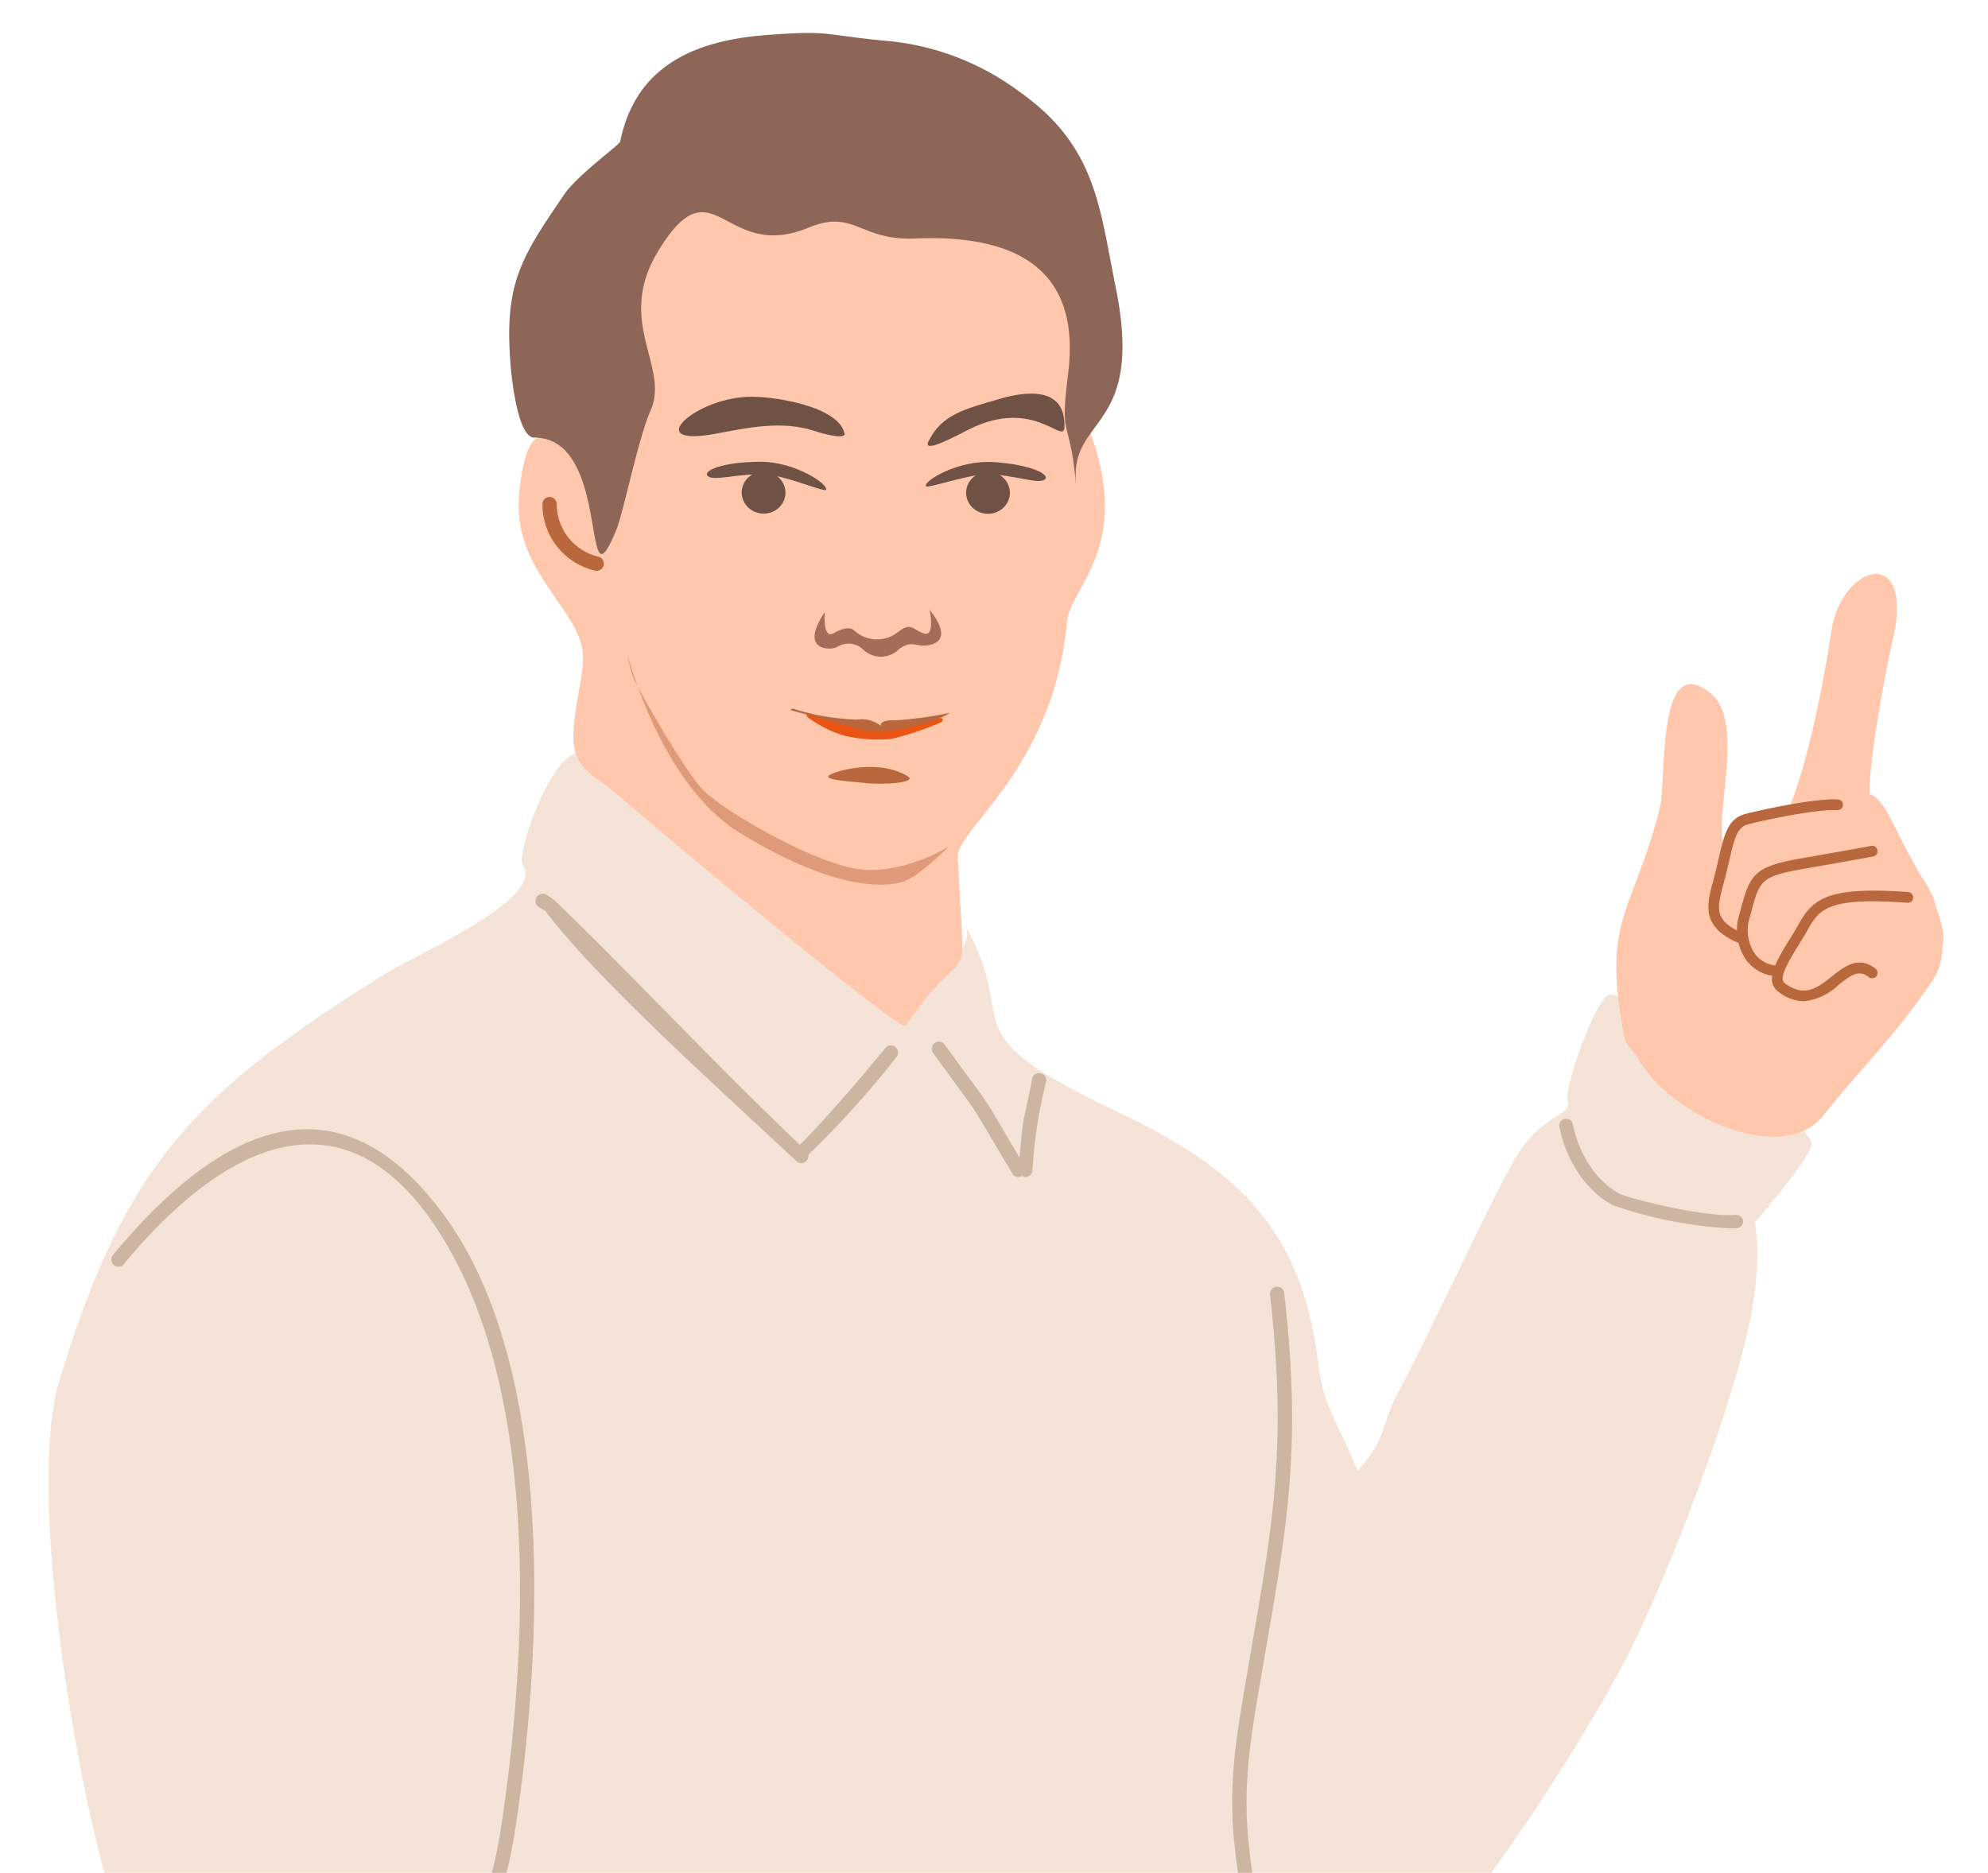 <svg xmlns="http://www.w3.org/2000/svg" width="203.758" height="192" data-name="レイヤー 1"><defs><clipPath id="a"><path fill="none" d="M203.758 192H0V0h203.758z" data-name="長方形 14253"/></clipPath></defs><g clip-path="url(#a)" data-name="グループ 11064"><g data-name="グループ 11063"><path fill="#f5e3d7" fill-rule="evenodd" d="M6.078 141.554c6.754-22.251 13.858-29.546 33.635-41.861 2.776-1.734 16.253-7.621 13.874-10.962-.851-1.177 3.9-14.59 6.945-10.867 3.126 3.819 31.264 27.151 32.982 24.781 1.5-2.068 6.794-5.306 5.386-7.82 5.966 10.573-2.259 10.708 15.728 19.2 12.41 5.863 18.814 12.251 20.437 25.473.6 4.861 1.917 6 4.081 11.281 3.222-3.564 2.164-4.32 4.232-8.162 3.238-6.014 9.1-18.941 11.853-23.754 2.633-4.606 5.943-4.519 5.465-5.927s2.92-10.668 4.208-10.954c2.657-.589 21.376 13.468 20.779 15.425s-5.831 7.923-5.831 7.923.851 3.644-.517 10.2c-1.9 9.045-7.955 24.964-12.092 33.34-5.036 10.183-17.136 28.082-21.256 31.232-2.243 1.718-11.559 4.32-17.4 4.216.716 13.238 7.2 66.029 6.985 72.361-.231 7.2 2.068 11.137-14.224 11.137-5.075 0-1.583 3.993-12.681 1.734-14.208-2.9-34.08-7.852-48.129-7.04-8.377.485-20.763-5.33-27.867-9.284-20.3-11.328 5.4-29.22-6.118-36.2-16.324-9.92-8.051-21.034-14.876-41.741-3.819-11.583-9-42.481-5.6-53.714Z" data-name="パス 32863"/><path fill="#ffc7ab" fill-rule="evenodd" d="M69.513 20.904c-9.666 9.666-1.543 11.869-4.4 20.994-1.1 3.532-.39 7.971-2.975 8.083-1.583.056-6.873-10.246-8.528-2.14-1.313 6.428.366 9.26 3.9 14.3 3.4 4.861 2.14 5.465 1.368 11.654-.636 5.306 1.432 4.94 5.521 8.623 2 1.8 27.907 23.484 28.408 22.736 7.064-10.23 6.022-1.694 5.362-17.311-.135-2.84 9.841-9.053 11.193-24.12.31-3.548 6.929-7.7 2.164-19.976-3.047-7.892 4.845-13.834-9.109-18.989-4.924-1.8-7.717 1.329-15-2.872-3.382-1.933-7.482 3.707-14.817-1.528-.541-.39-2.665.119-3.087.541Z" data-name="パス 32864"/><path fill="#705146" fill-rule="evenodd" d="M86.569 44.534c-.374-2.633-6.4-3.834-9.5-3.858-5.688-.048-11.487 5.235-3.747 3.795 3.286-.613 6.857-1.424 10.326-.239.939.3 2.76.772 2.928.31Z" data-name="パス 32865"/><path fill="#705146" fill-rule="evenodd" d="M95.128 45.327c1.352-2.848 3.739-3.381 7.382-4.447 2.514-.732 6.722-1.352 6.587 2.9-.048 1.917-3.071-3.071-9.7.2-1.289.636-4.725 2.546-4.272 1.352Z" data-name="パス 32866"/><path fill="#b9683d" fill-rule="evenodd" d="M61.231 57.048a5.55 5.55 0 0 1-4.169-5.306.733.733 0 0 0-.676-.788.72.72 0 0 0-.788.676 6.966 6.966 0 0 0 5.465 6.889.737.737 0 0 0 .175-1.464Z" data-name="パス 32867"/><path fill="#8d6658" fill-rule="evenodd" d="M110.292 49.538c-.676-6.985 7.08-5.266 4.049-20.151-1.663-8.2-1.989-14.471-9.92-20.031a26.8 26.8 0 0 0-13.874-5.195c-6.269-.6-5.425-1.082-12.124-.557-7.446.581-13.317 3.3-14.86 10.923-.056.31-4.3 3.357-5.7 5.362-4.423 6.484-6.2 9.109-5.537 17.446.119 1.559.756 7.526 2.434 7.526 8.027 0 4.725 18.408 8.393 9.5.772-1.869 2.2-9.228 3.548-12.331 1.949-4.495-3.667-9.029.772-16.308 5.7-9.324 6.643 1.217 15.362-2.371 4.749-1.965 5.227 1.329 10.923 1.1 9.9-.422 17.08 2.776 15.728 13.763-.891 7.255.1 4.089.788 11.328Z" data-name="パス 32868"/><path fill="#ccb5a1" fill-rule="evenodd" d="M90.722 107.476c-2.84 3.437-5.712 6.81-8.838 10a.732.732 0 0 0 .477 1.384 97.5 97.5 0 0 0 9.53-10.5.738.738 0 1 0-1.177-.891Z" data-name="パス 32869"/><path fill="#ccb5a1" fill-rule="evenodd" d="M82.615 117.968c-8.958-8.456-17.295-17.47-25.839-25.727a6.6 6.6 0 0 0-.756-.5.744.744 0 0 0-1.026.231.72.72 0 0 0 .231 1l.636.422-.326-.485c5.131 7.1 18.91 19.379 26.093 26.133a.732.732 0 1 0 .986-1.082Z" data-name="パス 32870"/><path fill="#ccb5a1" fill-rule="evenodd" d="M105.797 110.618c-1.273 6.173-.788 3.071-1.432 9.3a.732.732 0 1 0 1.464 0 46.6 46.6 0 0 1 1.408-9.069.733.733 0 0 0-.62-.827.71.71 0 0 0-.827.6Z" data-name="パス 32871"/><path fill="#ccb5a1" fill-rule="evenodd" d="M105.041 119.591c-5.211-8.727-2.474-4.59-8.186-12.45a.732.732 0 1 0-1.2.835c5.672 7.836 2.951 3.747 8.083 12.291a.716.716 0 0 0 .986.31.724.724 0 0 0 .31-.986Z" data-name="パス 32872"/><path fill="#ccb5a1" fill-rule="evenodd" d="M12.728 129.552c10.978-13.238 23.969-18.8 33.714-.788 8.625 15.919 7.606 40.413 5.025 57.859-1.058 7.16-1.949 7.645-4.32 13.643a.75.75 0 0 0 .461.947.724.724 0 0 0 .923-.461c2.355-5.966 3.317-6.794 4.383-13.914 2.7-18.082 3.954-46.57-7.279-62.083-11.464-15.823-23.913-8.321-34.08 3.938a.744.744 0 0 0 .151 1.026.72.72 0 0 0 1.026-.151Z" data-name="パス 32873"/><path fill="#ccb5a1" fill-rule="evenodd" d="M130.172 132.773c2.029 17.716-.231 25.727-3.007 42.728-2.084 12.76.111 14.7.939 27.573a.732.732 0 1 0 1.464 0c-.811-12.72-3-14.8-.955-27.326 2.84-17.255 5.075-25.242 3.007-43.213a.737.737 0 0 0-.827-.621.76.76 0 0 0-.621.851Z" data-name="パス 32874"/><path fill="#a56d59" d="M85.407 64.931s.056-.032.088-.048c.6-.326 1.551-.724 2.045-.255a3.45 3.45 0 0 0 4.415.231c1.448-1.138 1.511-.342 2.721.08s.6-2.418.6-2.418 2.872 3.278-.326 3.651c-1.114.127-1.535-.573-2.84.406a2.617 2.617 0 0 1-3.7-.04 2.18 2.18 0 0 0-2.633-.2c-.525.318-3.978.525-1.249-3.58 0 0-.215 2.808.883 2.164Z" data-name="パス 32875"/><g data-name="グループ 11060" transform="translate(71.945 47.342)"><path fill="none" d="M9.795 3.27c-.088 1.3-2.283 2.22-4.916 2.044S-.085 3.659.002 2.355 2.563.414 5.189.589s4.686 1.376 4.6 2.681Z" data-name="パス 32876"/><path fill="#705146" fill-rule="evenodd" d="M.615 1.48C-.013.939 2.115 0 6.033 0c3.484 0 6.865 2.251 6.7 2.856-.1.342-4.208-1.488-6.309-1.567-2.753-.1-5.179.724-5.807.191Z" data-name="パス 32877"/><ellipse cx="2.156" cy="2.243" fill="#705146" data-name="楕円形 877" rx="2.156" ry="2.243" transform="rotate(-86.22 4.726 .478)"/></g><g data-name="グループ 11061" transform="translate(94.887 47.359)"><path fill="none" d="M1.443 2.974c.008 1.3 2.156 2.355 4.789 2.331s5.052-1.36 5.044-2.665S8.834.556 6.201.572s-4.757 1.1-4.749 2.4Z" data-name="パス 32878"/><path fill="#705146" fill-rule="evenodd" d="M12.183 1.812c.66-.5-1.408-1.567-5.322-1.8C3.385-.195-.124 1.858.004 2.47c.072.342 4.3-1.233 6.388-1.193 2.753.056 5.131 1.034 5.783.533Z" data-name="パス 32879"/><ellipse cx="2.243" cy="2.156" fill="#705146" data-name="楕円形 878" rx="2.243" ry="2.156" transform="translate(4.133 1.006)"/></g><path fill="#b9683d" fill-rule="evenodd" d="M93.069 79.608c-2.3-1.488-5.887-1.01-7.645-.342s1.289.8 3.357 1.018 5.179-.1 4.3-.668Z" data-name="パス 32880"/><g data-name="グループ 11062"><path fill="#ffc7ab" fill-rule="evenodd" d="M166.543 106.616c-2.506-12.6.835-12.8 3.612-23.906.66-2.585-.43-16.284 5.187-11.623 4.869 4.041-3 20.079 4.741 16.523 4.137-1.9 6.865-17.915 7.637-22.975 1.058-6.993 8.878-8.974 6.133 1.559-.191.724-2.888 14.121-2.084 16.181 1.949 3.8 5.958 7.725 6.571 10.222s1.5 5.378-.366 8.083c-4.153 6.022-6.7 8.2-11.129 13.723-4.184 5.227-15.887-.032-19.109-6.165-.1-.183-1.106-1.169-1.185-1.623Z" data-name="パス 32881"/><path fill="#ffc7ab" fill-rule="evenodd" d="M199.065 97.118c.668-2.347-1.527-6.094-3.476-9.658-1.607-2.935-2.641-6.038-4.288-6.094-2.458-.08-12.283 2.259-13.253 3.087s-2.943 9.451-2.458 11.829 7.788 6.889 9.976 6.778 12.291-1.663 13.508-5.943Z" data-name="パス 32882"/><path fill="#b9683d" d="M184.849 102.654a6.02 6.02 0 0 0 3.588-1.679c1.352-1.066 2.1-1.591 3.111-.8a.547.547 0 0 0 .772-.1.554.554 0 0 0-.1-.772c-1.742-1.36-3.19-.207-4.471.8-1.488 1.177-2.768 2.188-4.789.724-.668-.485.048-1.806 1.726-4.495.2-.318.374-.621.541-.915 1.225-2.164 1.973-3.476 10.27-2.864a.534.534 0 0 0 .589-.509.55.55 0 0 0-.509-.589c-8.576-.628-9.833.819-11.3 3.421-.159.278-.326.573-.509.875-1.75 2.8-3.015 4.821-1.44 5.966a4.33 4.33 0 0 0 2.538.931Z" data-name="パス 32883"/><path fill="#b9683d" d="M181.793 100.061a.55.55 0 0 0 .549-.485.56.56 0 0 0-.485-.613 2.96 2.96 0 0 1-2.068-1.3 4.32 4.32 0 0 1-.461-3.58l.1-.358c.9-3.429 1.018-3.874 5.258-4.614 3.643-.636 7.3-1.3 7.3-1.3a.56.56 0 0 0 .445-.644.546.546 0 0 0-.644-.445s-3.651.668-7.295 1.3c-4.773.835-5.147 1.663-6.133 5.418l-.1.358a5.37 5.37 0 0 0 .62 4.479 4.04 4.04 0 0 0 2.856 1.774h.064Z" data-name="パス 32884"/><path fill="#b9683d" d="M178.341 96.688a.55.55 0 0 0 .215-1.058c-2.6-1.09-2.426-2.379-2.315-3.23a13 13 0 0 1 .374-1.655l.167-.621q.263-1.038.453-1.885c.565-2.434.835-3.437 1.949-3.731 1.862-.485 7.112-1.575 9.125-1.448a.56.56 0 0 0 .589-.509.55.55 0 0 0-.509-.589c-2.291-.151-7.82 1.05-9.483 1.48-1.806.469-2.18 2.092-2.745 4.542a72 72 0 0 1-.445 1.862l-.167.613a14 14 0 0 0-.4 1.8c-.183 1.384-.008 3.134 2.983 4.391a.5.5 0 0 0 .215.04Z" data-name="パス 32885"/></g><path fill="#ccb5a1" d="M177.323 125.935a6 6 0 0 0 .692-.024.68.68 0 0 0 .644-.724.694.694 0 0 0-.748-.628c-3.429.239-11.193-1.75-11.973-2.2-3.97-2.267-4.733-7.1-4.741-7.144a.7.7 0 0 0-1.376.2c.032.223.859 5.521 5.418 8.122a44 44 0 0 0 12.084 2.4Z" data-name="パス 32886"/></g><path fill="#ea5514" fill-rule="evenodd" d="M96.498 74.031a31 31 0 0 1-5.1 1.718 14.8 14.8 0 0 1-4.948-.35 12 12 0 0 1-3.697-1.893c-.263-.318.159-.35.159-.35a24.9 24.9 0 0 0 6.3 1.368 23.3 23.3 0 0 0 6.2-.668c.732-.247 1.511-.422 1.09.175Z" data-name="パス 32887"/><path fill="#b9683d" fill-rule="evenodd" d="M97.396 73.069a37.4 37.4 0 0 1-5.7.78c-1.559-.072-1.44.549-1.44.549a3.17 3.17 0 0 0-2.418-.621 24.3 24.3 0 0 1-6.165-1c-.613-.263-.636.024-.636.024s5.927 1.639 6.643 1.862a16 16 0 0 0 2.585.366 38 38 0 0 0 4.216-.788 14 14 0 0 0 1.822-.6 8 8 0 0 0 1.09-.573Z" data-name="パス 32888"/><path fill="#b9683d" fill-rule="evenodd" d="M97.229 86.808s-4.391 2.745-8.918 2.331-14.272-6.038-16.324-8.234-6.786-10.676-7-11.249a13.2 13.2 0 0 1-.684-2.609S67.62 80.38 75.934 85.455c7.557 4.614 13.269 5.895 16.571 4.956 1.591-.453 4.725-3.6 4.725-3.6Z" data-name="パス 32889" opacity=".45"/></g></svg>
